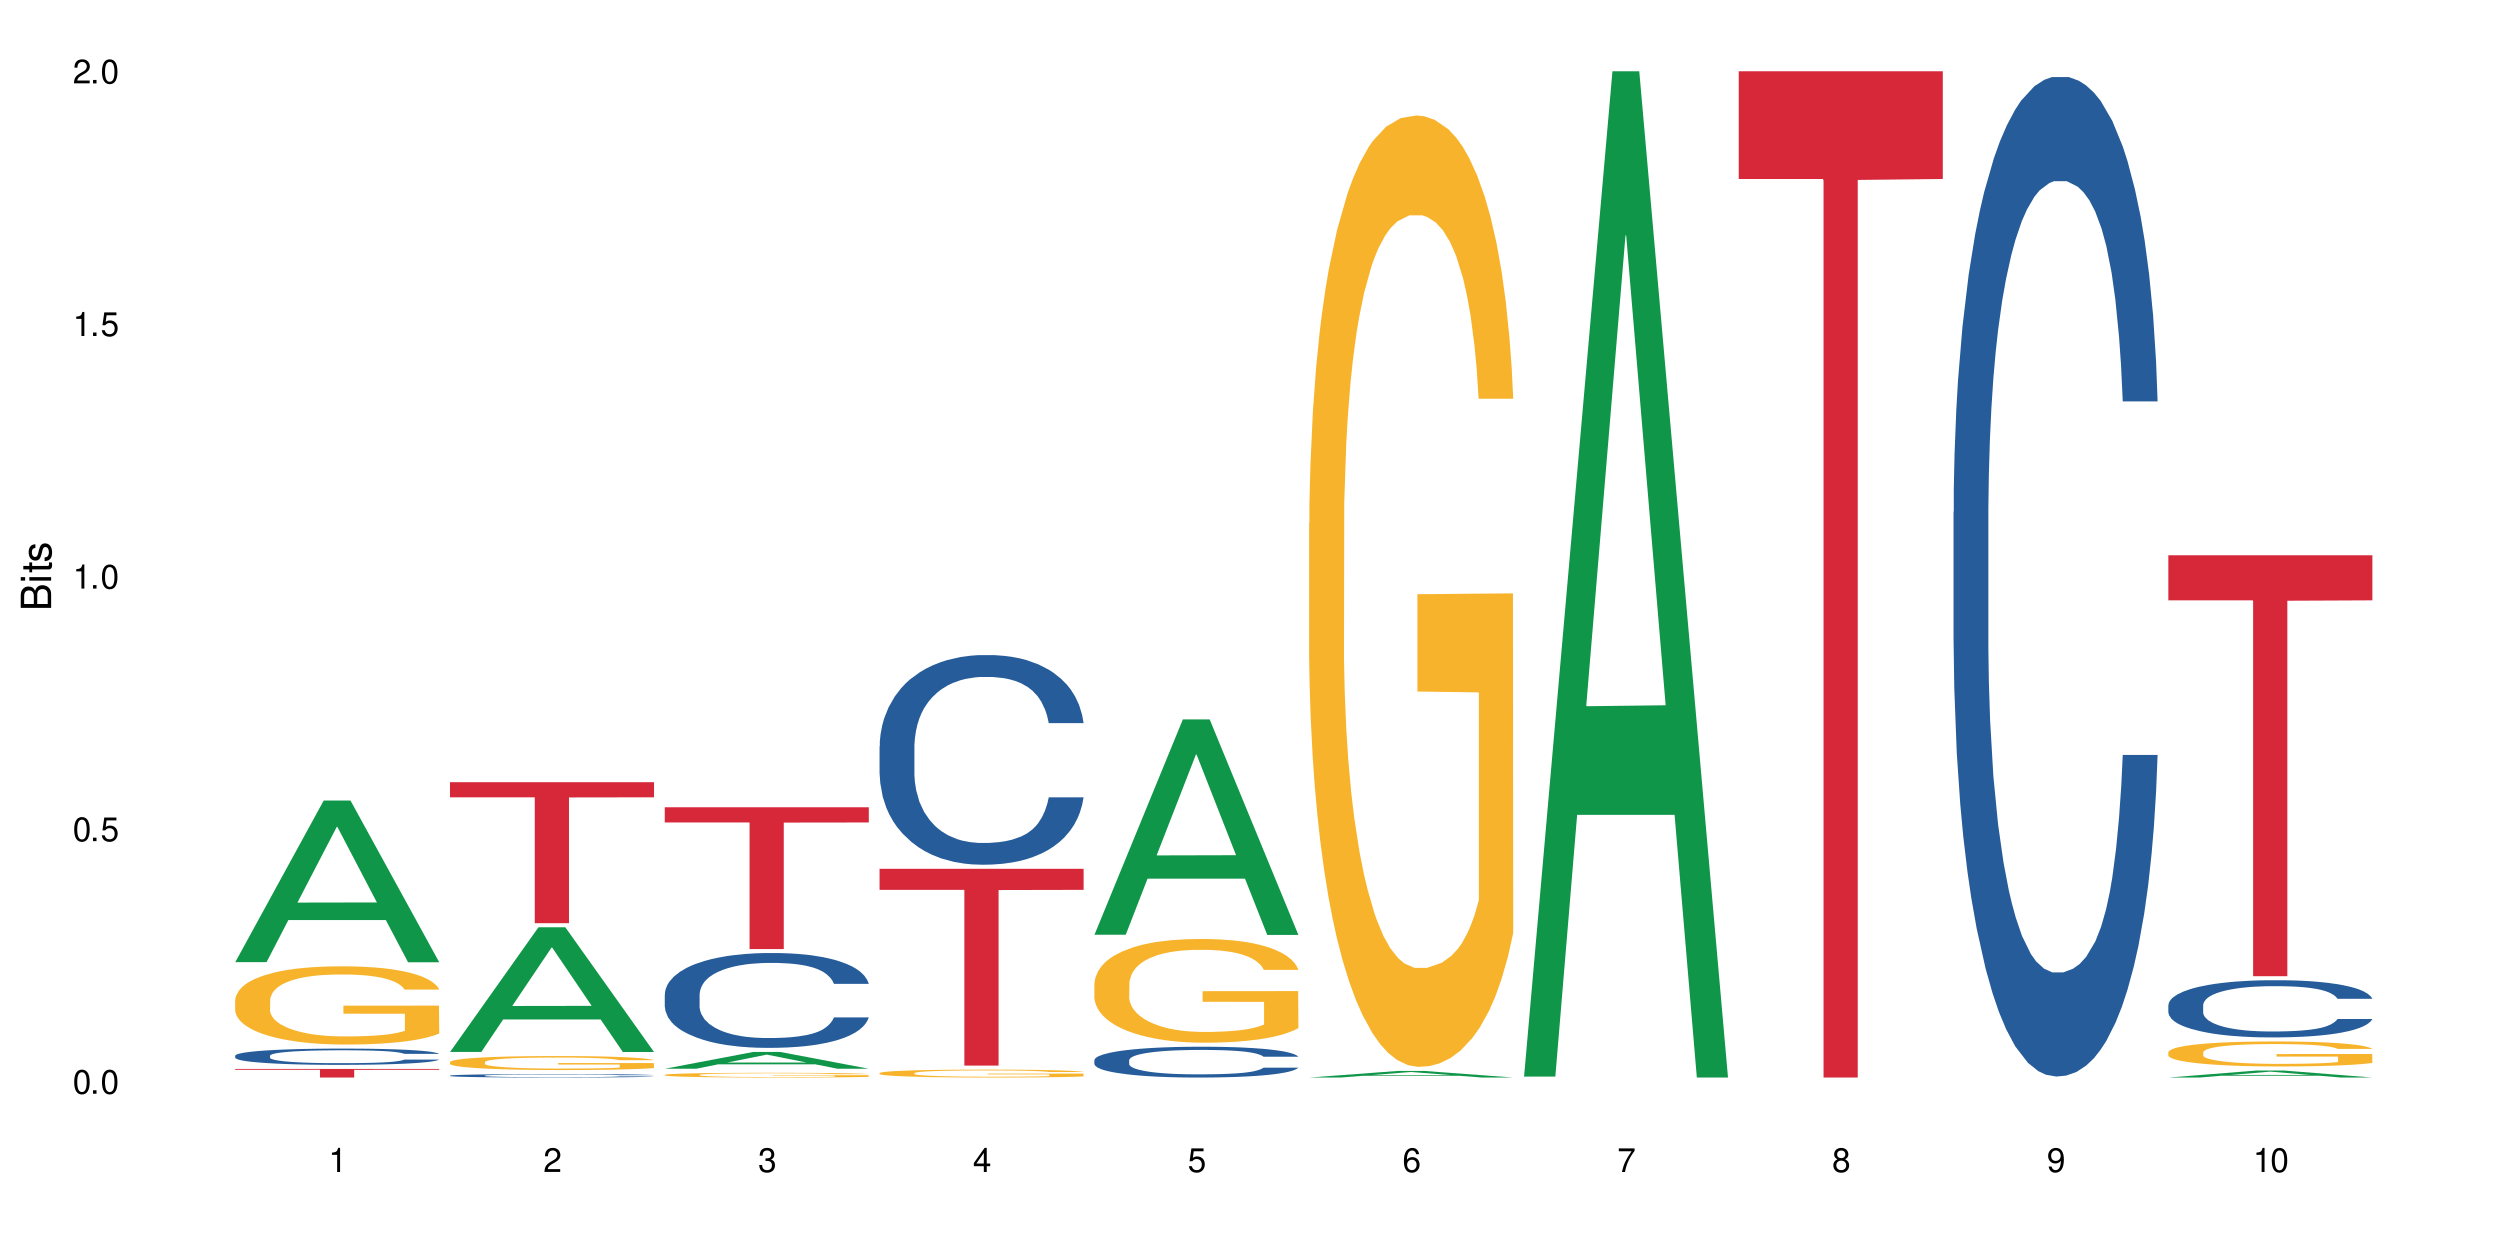 <?xml version="1.0" encoding="UTF-8"?>
<svg xmlns="http://www.w3.org/2000/svg" xmlns:xlink="http://www.w3.org/1999/xlink" width="720" height="360" viewBox="0 0 720 360">
<defs>
<g>
<g id="glyph-0-0">
</g>
<g id="glyph-0-1">
<path d="M 2.641 -6.938 C 2 -6.938 1.422 -6.656 1.078 -6.172 C 0.641 -5.562 0.406 -4.641 0.406 -3.359 C 0.406 -1.016 1.188 0.219 2.641 0.219 C 4.078 0.219 4.859 -1.016 4.859 -3.297 C 4.859 -4.641 4.656 -5.547 4.203 -6.172 C 3.844 -6.656 3.281 -6.938 2.641 -6.938 Z M 2.641 -6.188 C 3.547 -6.188 4 -5.25 4 -3.375 C 4 -1.406 3.562 -0.484 2.625 -0.484 C 1.734 -0.484 1.281 -1.438 1.281 -3.344 C 1.281 -5.25 1.734 -6.188 2.641 -6.188 Z M 2.641 -6.188 "/>
</g>
<g id="glyph-0-2">
<path d="M 1.828 -1 L 0.828 -1 L 0.828 0 L 1.828 0 Z M 1.828 -1 "/>
</g>
<g id="glyph-0-3">
<path d="M 4.562 -6.797 L 1.062 -6.797 L 0.547 -3.094 L 1.328 -3.094 C 1.719 -3.562 2.047 -3.734 2.578 -3.734 C 3.484 -3.734 4.062 -3.109 4.062 -2.094 C 4.062 -1.125 3.484 -0.531 2.578 -0.531 C 1.828 -0.531 1.375 -0.906 1.188 -1.672 L 0.328 -1.672 C 0.453 -1.109 0.547 -0.844 0.75 -0.594 C 1.125 -0.078 1.828 0.219 2.594 0.219 C 3.969 0.219 4.922 -0.781 4.922 -2.219 C 4.922 -3.562 4.031 -4.484 2.719 -4.484 C 2.25 -4.484 1.859 -4.359 1.469 -4.062 L 1.734 -5.969 L 4.562 -5.969 Z M 4.562 -6.797 "/>
</g>
<g id="glyph-0-4">
<path d="M 2.484 -4.938 L 2.484 0 L 3.328 0 L 3.328 -6.938 L 2.766 -6.938 C 2.469 -5.875 2.281 -5.734 0.984 -5.562 L 0.984 -4.938 Z M 2.484 -4.938 "/>
</g>
<g id="glyph-0-5">
<path d="M 4.859 -0.828 L 1.281 -0.828 C 1.359 -1.406 1.672 -1.781 2.5 -2.281 L 3.469 -2.828 C 4.406 -3.344 4.906 -4.062 4.906 -4.906 C 4.906 -5.484 4.672 -6.031 4.266 -6.406 C 3.859 -6.766 3.375 -6.938 2.719 -6.938 C 1.859 -6.938 1.219 -6.625 0.844 -6.031 C 0.609 -5.672 0.5 -5.234 0.484 -4.531 L 1.328 -4.531 C 1.359 -5.016 1.406 -5.281 1.531 -5.516 C 1.75 -5.938 2.188 -6.203 2.703 -6.203 C 3.469 -6.203 4.031 -5.641 4.031 -4.891 C 4.031 -4.344 3.719 -3.859 3.125 -3.516 L 2.234 -3 C 0.812 -2.172 0.406 -1.531 0.328 -0.016 L 4.859 -0.016 Z M 4.859 -0.828 "/>
</g>
<g id="glyph-0-6">
<path d="M 2.125 -3.188 L 2.578 -3.188 C 3.5 -3.188 3.984 -2.766 3.984 -1.922 C 3.984 -1.062 3.469 -0.531 2.594 -0.531 C 1.656 -0.531 1.203 -1 1.156 -2.016 L 0.312 -2.016 C 0.344 -1.453 0.438 -1.094 0.609 -0.781 C 0.953 -0.109 1.625 0.219 2.547 0.219 C 3.953 0.219 4.859 -0.625 4.859 -1.938 C 4.859 -2.828 4.516 -3.297 3.703 -3.594 C 4.344 -3.844 4.656 -4.328 4.656 -5.031 C 4.656 -6.219 3.875 -6.938 2.578 -6.938 C 1.203 -6.938 0.484 -6.172 0.453 -4.703 L 1.297 -4.703 C 1.312 -5.125 1.344 -5.359 1.453 -5.578 C 1.641 -5.969 2.062 -6.203 2.594 -6.203 C 3.344 -6.203 3.797 -5.75 3.797 -5 C 3.797 -4.516 3.609 -4.219 3.25 -4.047 C 3.016 -3.953 2.703 -3.922 2.125 -3.906 Z M 2.125 -3.188 "/>
</g>
<g id="glyph-0-7">
<path d="M 3.141 -1.672 L 3.141 0 L 3.984 0 L 3.984 -1.672 L 4.984 -1.672 L 4.984 -2.438 L 3.984 -2.438 L 3.984 -6.938 L 3.359 -6.938 L 0.266 -2.578 L 0.266 -1.672 Z M 3.141 -2.438 L 1 -2.438 L 3.141 -5.5 Z M 3.141 -2.438 "/>
</g>
<g id="glyph-0-8">
<path d="M 4.781 -5.125 C 4.609 -6.266 3.891 -6.938 2.844 -6.938 C 2.094 -6.938 1.422 -6.578 1.031 -5.953 C 0.594 -5.266 0.406 -4.422 0.406 -3.172 C 0.406 -2 0.578 -1.25 0.984 -0.641 C 1.359 -0.078 1.953 0.219 2.703 0.219 C 3.984 0.219 4.922 -0.75 4.922 -2.094 C 4.922 -3.375 4.062 -4.281 2.844 -4.281 C 2.172 -4.281 1.641 -4.031 1.281 -3.516 C 1.281 -5.234 1.828 -6.188 2.797 -6.188 C 3.391 -6.188 3.797 -5.797 3.938 -5.125 Z M 2.734 -3.531 C 3.547 -3.531 4.062 -2.953 4.062 -2.031 C 4.062 -1.156 3.484 -0.531 2.703 -0.531 C 1.922 -0.531 1.328 -1.188 1.328 -2.078 C 1.328 -2.938 1.906 -3.531 2.734 -3.531 Z M 2.734 -3.531 "/>
</g>
<g id="glyph-0-9">
<path d="M 4.984 -6.797 L 0.438 -6.797 L 0.438 -5.969 L 4.109 -5.969 C 2.5 -3.656 1.828 -2.234 1.328 0 L 2.219 0 C 2.594 -2.172 3.453 -4.047 4.984 -6.094 Z M 4.984 -6.797 "/>
</g>
<g id="glyph-0-10">
<path d="M 3.75 -3.656 C 4.469 -4.094 4.688 -4.438 4.688 -5.078 C 4.688 -6.172 3.844 -6.938 2.641 -6.938 C 1.438 -6.938 0.594 -6.172 0.594 -5.094 C 0.594 -4.438 0.812 -4.094 1.516 -3.656 C 0.734 -3.266 0.359 -2.703 0.359 -1.922 C 0.359 -0.656 1.281 0.219 2.641 0.219 C 3.984 0.219 4.922 -0.656 4.922 -1.922 C 4.922 -2.703 4.531 -3.266 3.75 -3.656 Z M 2.641 -6.188 C 3.359 -6.188 3.812 -5.75 3.812 -5.062 C 3.812 -4.406 3.344 -3.984 2.641 -3.984 C 1.922 -3.984 1.453 -4.406 1.453 -5.078 C 1.453 -5.75 1.922 -6.188 2.641 -6.188 Z M 2.641 -3.266 C 3.484 -3.266 4.062 -2.719 4.062 -1.906 C 4.062 -1.078 3.484 -0.531 2.625 -0.531 C 1.797 -0.531 1.219 -1.094 1.219 -1.906 C 1.219 -2.719 1.781 -3.266 2.641 -3.266 Z M 2.641 -3.266 "/>
</g>
<g id="glyph-0-11">
<path d="M 0.516 -1.578 C 0.672 -0.453 1.406 0.219 2.438 0.219 C 3.188 0.219 3.859 -0.141 4.266 -0.766 C 4.688 -1.453 4.891 -2.297 4.891 -3.547 C 4.891 -4.719 4.703 -5.453 4.312 -6.078 C 3.938 -6.641 3.344 -6.938 2.594 -6.938 C 1.297 -6.938 0.359 -5.969 0.359 -4.625 C 0.359 -3.344 1.234 -2.453 2.453 -2.453 C 3.094 -2.453 3.578 -2.672 4.016 -3.203 C 4 -1.484 3.469 -0.531 2.5 -0.531 C 1.906 -0.531 1.484 -0.906 1.359 -1.578 Z M 2.578 -6.203 C 3.375 -6.203 3.969 -5.531 3.969 -4.641 C 3.969 -3.797 3.391 -3.188 2.547 -3.188 C 1.734 -3.188 1.234 -3.766 1.234 -4.688 C 1.234 -5.562 1.797 -6.203 2.578 -6.203 Z M 2.578 -6.203 "/>
</g>
<g id="glyph-1-0">
</g>
<g id="glyph-1-1">
<path d="M 0 -0.953 L 0 -4.891 C 0 -5.719 -0.234 -6.344 -0.734 -6.797 C -1.188 -7.234 -1.812 -7.469 -2.5 -7.469 C -3.547 -7.469 -4.188 -7 -4.625 -5.875 C -4.984 -6.688 -5.625 -7.094 -6.531 -7.094 C -7.172 -7.094 -7.734 -6.859 -8.141 -6.391 C -8.562 -5.922 -8.75 -5.344 -8.75 -4.5 L -8.75 -0.953 Z M -4.984 -2.062 L -7.766 -2.062 L -7.766 -4.219 C -7.766 -4.844 -7.688 -5.203 -7.453 -5.5 C -7.219 -5.812 -6.859 -5.969 -6.375 -5.969 C -5.891 -5.969 -5.531 -5.812 -5.297 -5.5 C -5.062 -5.203 -4.984 -4.844 -4.984 -4.219 Z M -0.984 -2.062 L -4 -2.062 L -4 -4.781 C -4 -5.766 -3.438 -6.359 -2.484 -6.359 C -1.547 -6.359 -0.984 -5.766 -0.984 -4.781 Z M -0.984 -2.062 "/>
</g>
<g id="glyph-1-2">
<path d="M -6.281 -1.797 L -6.281 -0.797 L 0 -0.797 L 0 -1.797 Z M -8.75 -1.797 L -8.75 -0.797 L -7.484 -0.797 L -7.484 -1.797 Z M -8.75 -1.797 "/>
</g>
<g id="glyph-1-3">
<path d="M -6.281 -3.047 L -6.281 -2.016 L -8.016 -2.016 L -8.016 -1.016 L -6.281 -1.016 L -6.281 -0.172 L -5.469 -0.172 L -5.469 -1.016 L -0.719 -1.016 C -0.078 -1.016 0.281 -1.453 0.281 -2.234 C 0.281 -2.5 0.25 -2.719 0.188 -3.047 L -0.641 -3.047 C -0.609 -2.906 -0.594 -2.766 -0.594 -2.562 C -0.594 -2.141 -0.719 -2.016 -1.156 -2.016 L -5.469 -2.016 L -5.469 -3.047 Z M -6.281 -3.047 "/>
</g>
<g id="glyph-1-4">
<path d="M -4.531 -5.25 C -5.766 -5.25 -6.469 -4.422 -6.469 -2.969 C -6.469 -1.516 -5.719 -0.562 -4.547 -0.562 C -3.562 -0.562 -3.094 -1.062 -2.734 -2.562 L -2.516 -3.484 C -2.344 -4.188 -2.094 -4.469 -1.641 -4.469 C -1.047 -4.469 -0.641 -3.875 -0.641 -3 C -0.641 -2.453 -0.797 -2 -1.062 -1.75 C -1.25 -1.594 -1.422 -1.531 -1.875 -1.469 L -1.875 -0.406 C -0.422 -0.453 0.281 -1.266 0.281 -2.922 C 0.281 -4.5 -0.5 -5.516 -1.719 -5.516 C -2.656 -5.516 -3.172 -4.984 -3.469 -3.734 L -3.703 -2.766 C -3.891 -1.953 -4.156 -1.609 -4.594 -1.609 C -5.188 -1.609 -5.547 -2.125 -5.547 -2.938 C -5.547 -3.75 -5.203 -4.172 -4.531 -4.203 Z M -4.531 -5.25 "/>
</g>
</g>
</defs>
<rect x="-72" y="-36" width="864" height="432" fill="rgb(100%, 100%, 100%)" fill-opacity="1"/>
<path fill-rule="nonzero" fill="rgb(6.275%, 58.824%, 28.235%)" fill-opacity="1" d="M 67.73 277.086 L 67.793 277.043 L 93.223 230.562 L 100.945 230.562 L 126.5 277.129 L 117.52 277.129 L 111.117 264.977 L 83.051 264.977 L 76.773 277.086 L 67.73 277.086 L 85.75 259.945 L 108.543 259.902 L 97.176 238.172 L 97.051 238.125 L 96.926 238.258 L 85.688 259.902 L 85.75 259.945 Z M 67.73 277.086 "/>
<path fill-rule="nonzero" fill="rgb(14.51%, 36.078%, 60%)" fill-opacity="1" d="M 67.73 304.035 L 67.801 304.031 L 67.801 303.93 L 68.02 303.766 L 68.52 303.559 L 69.02 303.418 L 70.312 303.168 L 72.102 302.922 L 73.965 302.734 L 75.328 302.625 L 76.547 302.539 L 79.34 302.379 L 81.133 302.297 L 83.066 302.227 L 85.434 302.152 L 87.152 302.109 L 91.023 302.043 L 93.891 302.012 L 96.113 302 L 100.914 302 L 103.781 302.016 L 105.859 302.035 L 108.152 302.07 L 110.086 302.109 L 113.457 302.203 L 116.465 302.324 L 117.828 302.391 L 119.977 302.523 L 121.625 302.652 L 122.773 302.766 L 124.062 302.922 L 125.207 303.117 L 126.07 303.332 L 126.5 303.516 L 116.465 303.516 L 115.965 303.348 L 115.391 303.215 L 114.316 303.039 L 113.238 302.914 L 111.734 302.789 L 110.375 302.707 L 108.512 302.629 L 106.863 302.574 L 105.141 302.539 L 103.492 302.512 L 100.34 302.484 L 96.684 302.484 L 95.324 302.496 L 92.527 302.527 L 91.023 302.559 L 88.871 302.617 L 87.367 302.676 L 85.578 302.762 L 84.359 302.832 L 82.852 302.945 L 81.777 303.043 L 80.559 303.184 L 79.844 303.289 L 79.199 303.41 L 78.625 303.551 L 78.195 303.703 L 77.906 303.859 L 77.766 304.016 L 77.766 304.676 L 77.906 304.832 L 78.266 305.012 L 79.199 305.273 L 80.559 305.5 L 82.137 305.68 L 83.641 305.805 L 84.5 305.867 L 85.648 305.934 L 87.441 306.02 L 90.02 306.105 L 91.523 306.141 L 93.816 306.176 L 96.184 306.191 L 99.336 306.191 L 102.133 306.176 L 103.996 306.152 L 105.93 306.117 L 108.582 306.047 L 110.23 305.977 L 111.664 305.895 L 112.738 305.816 L 113.457 305.746 L 114.531 305.613 L 115.391 305.469 L 116.035 305.32 L 116.465 305.172 L 126.5 305.172 L 126.07 305.344 L 125.422 305.512 L 124.777 305.637 L 123.777 305.785 L 122.629 305.918 L 120.98 306.066 L 119.617 306.164 L 117.828 306.273 L 116.18 306.355 L 114.387 306.426 L 111.734 306.512 L 110.016 306.555 L 108.152 306.594 L 105.93 306.629 L 103.137 306.656 L 100.125 306.676 L 97.328 306.68 L 94.32 306.672 L 92.098 306.652 L 89.16 306.617 L 85.504 306.539 L 82.852 306.457 L 80.773 306.375 L 78.984 306.289 L 76.977 306.176 L 74.395 305.984 L 72.82 305.84 L 71.746 305.723 L 70.527 305.555 L 69.664 305.406 L 68.664 305.164 L 67.945 304.859 L 67.73 304.625 Z M 67.73 304.035 "/>
<path fill-rule="nonzero" fill="rgb(96.863%, 70.196%, 16.863%)" fill-opacity="1" d="M 67.73 287.949 L 67.801 287.93 L 67.801 287.516 L 68.09 286.59 L 68.805 285.312 L 69.738 284.266 L 70.742 283.441 L 71.387 283.008 L 72.461 282.391 L 73.395 281.938 L 75.758 281.012 L 78.77 280.148 L 80.418 279.777 L 82.281 279.426 L 84.93 279.035 L 86.148 278.891 L 89.875 278.562 L 94.105 278.355 L 98.762 278.293 L 100.914 278.316 L 103.852 278.398 L 107.863 278.625 L 110.16 278.828 L 111.949 279.035 L 113.812 279.305 L 116.105 279.715 L 118.258 280.207 L 119.977 280.703 L 121.695 281.32 L 123.129 281.98 L 124.348 282.699 L 125.422 283.562 L 126.07 284.285 L 126.5 285.004 L 116.535 285.004 L 115.965 284.285 L 115.32 283.73 L 114.242 283.051 L 113.168 282.555 L 112.094 282.164 L 110.086 281.629 L 108.367 281.301 L 106.215 281.012 L 104.137 280.828 L 101.773 280.703 L 100.34 280.66 L 96.543 280.66 L 93.102 280.805 L 91.094 280.969 L 89.66 281.137 L 87.656 281.445 L 86.438 281.691 L 85.719 281.855 L 83.57 282.492 L 82.137 283.07 L 81.348 283.461 L 80.344 284.078 L 79.629 284.633 L 78.84 285.457 L 78.41 286.074 L 77.836 287.477 L 77.766 291.18 L 77.98 291.961 L 78.41 292.805 L 78.984 293.547 L 79.844 294.328 L 80.703 294.926 L 82.207 295.73 L 83.496 296.266 L 84.5 296.613 L 86.438 297.172 L 87.227 297.355 L 89.09 297.727 L 91.023 298.016 L 93.387 298.262 L 95.18 298.387 L 98.047 298.488 L 101.703 298.488 L 106 298.363 L 108.727 298.199 L 110.59 298.035 L 111.809 297.891 L 113.312 297.664 L 114.387 297.457 L 115.391 297.23 L 116.609 296.883 L 116.609 291.961 L 98.906 291.941 L 98.906 289.637 L 126.426 289.617 L 126.5 297.664 L 124.992 298.219 L 123.129 298.754 L 121.34 299.168 L 119.477 299.516 L 116.824 299.91 L 114.672 300.156 L 111.375 300.445 L 108.367 300.629 L 105.215 300.754 L 102.418 300.812 L 99.121 300.836 L 96.184 300.793 L 93.031 300.672 L 90.52 300.504 L 88.227 300.301 L 85.934 300.031 L 83.066 299.598 L 81.203 299.25 L 79.27 298.816 L 77.336 298.301 L 75.613 297.746 L 74.469 297.316 L 73.32 296.82 L 72.102 296.203 L 70.957 295.504 L 70.098 294.863 L 69.309 294.145 L 68.734 293.465 L 68.16 292.539 L 67.875 291.797 L 67.73 291.16 Z M 67.73 287.949 "/>
<path fill-rule="nonzero" fill="rgb(83.922%, 15.686%, 22.353%)" fill-opacity="1" d="M 67.73 307.844 L 126.5 307.844 L 126.5 308.109 L 102.008 308.113 L 102.008 310.332 L 92.152 310.332 L 92.152 308.113 L 92.008 308.109 L 67.73 308.109 Z M 67.73 307.844 "/>
<path fill-rule="nonzero" fill="rgb(6.275%, 58.824%, 28.235%)" fill-opacity="1" d="M 129.594 302.949 L 129.656 302.914 L 155.082 267.047 L 162.805 267.047 L 188.359 302.98 L 179.383 302.98 L 172.977 293.602 L 144.91 293.602 L 138.633 302.949 L 129.594 302.949 L 147.613 289.723 L 170.402 289.688 L 159.039 272.918 L 158.914 272.883 L 158.789 272.984 L 147.547 289.688 L 147.613 289.723 Z M 129.594 302.949 "/>
<path fill-rule="nonzero" fill="rgb(14.51%, 36.078%, 60%)" fill-opacity="1" d="M 129.594 309.77 L 129.664 309.77 L 129.664 309.746 L 129.879 309.711 L 130.379 309.668 L 130.883 309.637 L 132.172 309.582 L 133.965 309.531 L 135.828 309.492 L 137.188 309.469 L 138.406 309.449 L 141.203 309.414 L 142.992 309.398 L 144.93 309.383 L 147.293 309.367 L 149.016 309.359 L 152.883 309.344 L 155.75 309.336 L 162.773 309.336 L 165.641 309.34 L 167.719 309.344 L 170.012 309.352 L 171.949 309.359 L 175.316 309.379 L 178.324 309.402 L 179.688 309.418 L 181.836 309.445 L 183.484 309.473 L 184.633 309.496 L 185.922 309.531 L 187.07 309.574 L 187.93 309.617 L 188.359 309.66 L 178.324 309.66 L 177.824 309.621 L 177.25 309.594 L 176.176 309.555 L 175.102 309.531 L 173.598 309.504 L 172.234 309.484 L 170.371 309.469 L 168.723 309.457 L 167.004 309.449 L 165.355 309.445 L 162.199 309.438 L 158.547 309.438 L 157.184 309.441 L 154.391 309.449 L 152.883 309.453 L 150.734 309.465 L 149.23 309.48 L 147.438 309.496 L 146.219 309.512 L 144.715 309.535 L 143.641 309.559 L 142.422 309.586 L 141.703 309.609 L 141.059 309.637 L 140.484 309.664 L 140.055 309.699 L 139.77 309.73 L 139.625 309.766 L 139.625 309.906 L 139.77 309.938 L 140.129 309.977 L 141.059 310.031 L 142.422 310.082 L 143.996 310.117 L 145.504 310.145 L 146.363 310.16 L 147.508 310.172 L 149.301 310.191 L 151.879 310.211 L 153.387 310.219 L 155.68 310.227 L 163.992 310.227 L 165.855 310.219 L 167.789 310.215 L 170.441 310.199 L 172.09 310.184 L 173.523 310.164 L 174.598 310.148 L 175.316 310.133 L 176.391 310.105 L 177.25 310.074 L 177.895 310.043 L 178.324 310.012 L 188.359 310.012 L 187.93 310.047 L 187.285 310.082 L 186.641 310.109 L 185.637 310.141 L 184.488 310.172 L 182.84 310.203 L 181.48 310.223 L 179.688 310.246 L 178.039 310.262 L 176.246 310.277 L 173.598 310.297 L 171.875 310.305 L 170.012 310.312 L 167.789 310.32 L 164.996 310.328 L 161.984 310.332 L 156.18 310.332 L 153.957 310.328 L 151.02 310.32 L 147.367 310.301 L 144.715 310.285 L 142.637 310.27 L 140.844 310.25 L 138.836 310.227 L 136.258 310.184 L 134.68 310.152 L 133.605 310.129 L 132.387 310.094 L 131.527 310.062 L 130.523 310.008 L 129.809 309.945 L 129.594 309.895 Z M 129.594 309.77 "/>
<path fill-rule="nonzero" fill="rgb(96.863%, 70.196%, 16.863%)" fill-opacity="1" d="M 129.594 305.871 L 129.664 305.867 L 129.664 305.793 L 129.949 305.629 L 130.668 305.398 L 131.598 305.211 L 132.602 305.066 L 133.246 304.988 L 134.32 304.879 L 135.254 304.797 L 137.617 304.633 L 140.629 304.477 L 142.277 304.41 L 144.141 304.348 L 146.793 304.277 L 148.012 304.254 L 151.738 304.195 L 155.965 304.156 L 160.625 304.145 L 162.773 304.148 L 165.711 304.164 L 169.727 304.203 L 172.02 304.242 L 173.812 304.277 L 175.676 304.324 L 177.969 304.398 L 180.117 304.488 L 181.836 304.574 L 183.559 304.688 L 184.992 304.805 L 186.211 304.934 L 187.285 305.086 L 187.93 305.215 L 188.359 305.344 L 178.398 305.344 L 177.824 305.215 L 177.18 305.117 L 176.105 304.996 L 175.031 304.906 L 173.953 304.836 L 171.949 304.742 L 170.227 304.684 L 168.078 304.633 L 166 304.598 L 163.633 304.574 L 162.199 304.57 L 158.402 304.57 L 154.961 304.594 L 152.957 304.625 L 151.523 304.652 L 149.516 304.707 L 148.297 304.754 L 147.582 304.781 L 145.43 304.895 L 143.996 305 L 143.207 305.066 L 142.207 305.18 L 141.488 305.277 L 140.699 305.426 L 140.27 305.535 L 139.695 305.785 L 139.625 306.445 L 139.84 306.586 L 140.27 306.738 L 140.844 306.871 L 141.703 307.008 L 142.562 307.117 L 144.07 307.258 L 145.359 307.355 L 146.363 307.418 L 148.297 307.516 L 149.086 307.551 L 150.949 307.617 L 152.883 307.668 L 155.25 307.711 L 157.039 307.734 L 159.906 307.75 L 163.562 307.75 L 167.863 307.73 L 170.586 307.699 L 172.449 307.672 L 173.668 307.645 L 175.172 307.605 L 176.246 307.566 L 177.25 307.527 L 178.469 307.465 L 178.469 306.586 L 160.766 306.582 L 160.766 306.172 L 188.289 306.168 L 188.359 307.605 L 186.855 307.703 L 184.992 307.801 L 183.199 307.871 L 181.336 307.934 L 178.684 308.004 L 176.535 308.051 L 173.238 308.102 L 170.227 308.133 L 167.074 308.156 L 164.277 308.168 L 160.984 308.172 L 158.043 308.164 L 154.891 308.141 L 152.383 308.113 L 150.09 308.074 L 147.797 308.027 L 144.93 307.949 L 143.066 307.887 L 141.129 307.809 L 139.195 307.719 L 137.477 307.621 L 136.328 307.543 L 135.184 307.453 L 133.965 307.344 L 132.816 307.219 L 131.957 307.105 L 131.168 306.977 L 130.594 306.855 L 130.023 306.688 L 129.734 306.559 L 129.594 306.441 Z M 129.594 305.871 "/>
<path fill-rule="nonzero" fill="rgb(83.922%, 15.686%, 22.353%)" fill-opacity="1" d="M 129.594 225.277 L 188.359 225.277 L 188.359 229.625 L 163.867 229.664 L 163.867 265.883 L 154.012 265.883 L 154.012 229.699 L 153.871 229.625 L 129.594 229.625 Z M 129.594 225.277 "/>
<path fill-rule="nonzero" fill="rgb(6.275%, 58.824%, 28.235%)" fill-opacity="1" d="M 191.453 307.797 L 191.516 307.793 L 216.945 302.957 L 224.668 302.957 L 250.219 307.801 L 241.242 307.801 L 234.84 306.535 L 206.773 306.535 L 200.492 307.797 L 191.453 307.797 L 209.473 306.016 L 232.266 306.008 L 220.898 303.746 L 220.773 303.742 L 220.648 303.758 L 209.41 306.008 L 209.473 306.016 Z M 191.453 307.797 "/>
<path fill-rule="nonzero" fill="rgb(14.51%, 36.078%, 60%)" fill-opacity="1" d="M 191.453 286.367 L 191.523 286.344 L 191.523 285.746 L 191.738 284.797 L 192.242 283.598 L 192.742 282.773 L 194.031 281.301 L 195.824 279.879 L 197.688 278.781 L 199.051 278.133 L 200.27 277.633 L 203.062 276.711 L 204.855 276.234 L 206.789 275.812 L 209.156 275.387 L 210.875 275.137 L 214.746 274.738 L 217.613 274.562 L 219.832 274.488 L 224.637 274.488 L 227.5 274.59 L 229.582 274.715 L 231.875 274.914 L 233.809 275.137 L 237.176 275.688 L 240.188 276.387 L 241.547 276.785 L 243.699 277.559 L 245.348 278.309 L 246.492 278.957 L 247.785 279.879 L 248.93 281.004 L 249.789 282.277 L 250.219 283.348 L 240.188 283.348 L 239.684 282.352 L 239.113 281.578 L 238.035 280.555 L 236.961 279.828 L 235.457 279.105 L 234.094 278.633 L 232.23 278.156 L 230.582 277.859 L 228.863 277.633 L 227.215 277.484 L 224.062 277.332 L 220.406 277.332 L 219.043 277.383 L 216.25 277.582 L 214.746 277.758 L 212.594 278.109 L 211.09 278.434 L 209.297 278.93 L 208.078 279.355 L 206.574 280.004 L 205.5 280.578 L 204.281 281.402 L 203.566 282.027 L 202.918 282.727 L 202.348 283.547 L 201.918 284.422 L 201.629 285.344 L 201.484 286.242 L 201.484 290.113 L 201.629 291.012 L 201.988 292.059 L 202.918 293.582 L 204.281 294.902 L 205.859 295.953 L 207.363 296.699 L 208.223 297.051 L 209.371 297.449 L 211.16 297.949 L 213.742 298.449 L 215.246 298.648 L 217.539 298.848 L 219.906 298.945 L 223.059 298.945 L 225.852 298.848 L 227.715 298.723 L 229.652 298.523 L 232.305 298.098 L 233.953 297.699 L 235.387 297.227 L 236.461 296.75 L 237.176 296.352 L 238.254 295.578 L 239.113 294.73 L 239.758 293.855 L 240.188 293.008 L 250.219 293.008 L 249.789 294.004 L 249.145 294.98 L 248.5 295.703 L 247.496 296.574 L 246.352 297.352 L 244.703 298.223 L 243.34 298.797 L 241.547 299.422 L 239.898 299.895 L 238.109 300.32 L 235.457 300.82 L 233.738 301.07 L 231.875 301.293 L 229.652 301.492 L 226.855 301.668 L 223.848 301.766 L 221.051 301.793 L 218.043 301.742 L 215.82 301.641 L 212.883 301.418 L 209.227 300.969 L 206.574 300.496 L 204.496 300.02 L 202.703 299.52 L 200.699 298.848 L 198.117 297.75 L 196.543 296.902 L 195.465 296.203 L 194.246 295.227 L 193.387 294.355 L 192.383 292.957 L 191.668 291.184 L 191.453 289.812 Z M 191.453 286.367 "/>
<path fill-rule="nonzero" fill="rgb(96.863%, 70.196%, 16.863%)" fill-opacity="1" d="M 191.453 309.551 L 191.523 309.551 L 191.523 309.523 L 191.812 309.469 L 192.527 309.391 L 193.461 309.328 L 194.461 309.277 L 195.109 309.25 L 196.184 309.215 L 197.113 309.188 L 199.48 309.129 L 202.488 309.078 L 204.137 309.055 L 206 309.035 L 208.652 309.012 L 209.871 309.004 L 213.598 308.98 L 217.828 308.969 L 222.484 308.965 L 224.637 308.969 L 227.574 308.973 L 231.586 308.984 L 233.879 309 L 235.672 309.012 L 237.535 309.027 L 239.828 309.051 L 241.98 309.082 L 243.699 309.113 L 245.418 309.148 L 246.852 309.188 L 248.07 309.234 L 249.145 309.285 L 249.789 309.328 L 250.219 309.371 L 240.258 309.371 L 239.684 309.328 L 239.039 309.297 L 237.965 309.254 L 236.891 309.223 L 235.816 309.199 L 233.809 309.168 L 232.09 309.148 L 229.938 309.129 L 227.859 309.121 L 225.496 309.113 L 224.062 309.109 L 220.262 309.109 L 216.824 309.117 L 214.816 309.129 L 213.383 309.137 L 211.375 309.156 L 210.156 309.172 L 209.441 309.184 L 207.293 309.219 L 205.859 309.254 L 205.07 309.277 L 204.066 309.316 L 203.348 309.352 L 202.562 309.398 L 202.133 309.438 L 201.559 309.523 L 201.484 309.746 L 201.703 309.793 L 202.133 309.848 L 202.703 309.891 L 203.566 309.938 L 204.426 309.973 L 205.93 310.023 L 207.219 310.055 L 208.223 310.078 L 210.156 310.109 L 210.945 310.121 L 212.809 310.145 L 214.746 310.16 L 217.109 310.176 L 218.902 310.184 L 221.77 310.191 L 225.422 310.191 L 229.723 310.184 L 232.445 310.172 L 234.309 310.164 L 235.527 310.152 L 237.035 310.141 L 238.109 310.129 L 239.113 310.113 L 240.332 310.094 L 240.332 309.793 L 222.629 309.793 L 222.629 309.652 L 250.148 309.652 L 250.219 310.141 L 248.715 310.176 L 246.852 310.207 L 245.059 310.23 L 243.195 310.254 L 240.547 310.277 L 238.395 310.293 L 235.098 310.309 L 232.09 310.32 L 228.934 310.328 L 226.141 310.332 L 222.844 310.332 L 219.906 310.328 L 216.75 310.324 L 214.242 310.312 L 211.949 310.301 L 209.656 310.285 L 206.789 310.258 L 204.926 310.238 L 202.992 310.211 L 201.055 310.18 L 199.336 310.145 L 198.191 310.117 L 197.043 310.09 L 195.824 310.051 L 194.68 310.008 L 193.816 309.969 L 193.031 309.926 L 192.457 309.887 L 191.883 309.828 L 191.598 309.785 L 191.453 309.746 Z M 191.453 309.551 "/>
<path fill-rule="nonzero" fill="rgb(83.922%, 15.686%, 22.353%)" fill-opacity="1" d="M 191.453 232.5 L 250.219 232.5 L 250.219 236.871 L 225.727 236.906 L 225.727 273.324 L 215.875 273.324 L 215.875 236.945 L 215.73 236.871 L 191.453 236.871 Z M 191.453 232.5 "/>
<path fill-rule="nonzero" fill="rgb(14.51%, 36.078%, 60%)" fill-opacity="1" d="M 253.312 214.945 L 253.387 214.891 L 253.387 213.566 L 253.602 211.469 L 254.102 208.82 L 254.605 207 L 255.895 203.746 L 257.684 200.602 L 259.547 198.172 L 260.91 196.738 L 262.129 195.633 L 264.922 193.594 L 266.715 192.543 L 268.652 191.605 L 271.016 190.668 L 272.734 190.117 L 276.605 189.234 L 279.473 188.848 L 281.695 188.68 L 286.496 188.68 L 289.363 188.902 L 291.441 189.176 L 293.734 189.617 L 295.668 190.117 L 299.039 191.328 L 302.047 192.875 L 303.41 193.758 L 305.559 195.469 L 307.207 197.125 L 308.355 198.559 L 309.645 200.602 L 310.793 203.082 L 311.652 205.898 L 312.082 208.27 L 302.047 208.27 L 301.547 206.062 L 300.973 204.352 L 299.898 202.09 L 298.824 200.488 L 297.316 198.891 L 295.957 197.84 L 294.094 196.793 L 292.445 196.129 L 290.723 195.633 L 289.074 195.301 L 285.922 194.973 L 282.266 194.973 L 280.906 195.082 L 278.109 195.523 L 276.605 195.91 L 274.457 196.684 L 272.949 197.398 L 271.16 198.504 L 269.941 199.441 L 268.434 200.875 L 267.359 202.145 L 266.141 203.965 L 265.426 205.344 L 264.781 206.891 L 264.207 208.711 L 263.777 210.641 L 263.492 212.684 L 263.348 214.672 L 263.348 223.223 L 263.492 225.211 L 263.848 227.527 L 264.781 230.895 L 266.141 233.816 L 267.719 236.137 L 269.223 237.793 L 270.082 238.562 L 271.23 239.445 L 273.023 240.551 L 275.602 241.652 L 277.105 242.094 L 279.402 242.535 L 281.766 242.758 L 284.918 242.758 L 287.715 242.535 L 289.578 242.262 L 291.512 241.82 L 294.164 240.883 L 295.812 240 L 297.246 238.949 L 298.32 237.902 L 299.039 237.02 L 300.113 235.309 L 300.973 233.434 L 301.617 231.5 L 302.047 229.625 L 312.082 229.625 L 311.652 231.832 L 311.008 233.984 L 310.363 235.582 L 309.359 237.516 L 308.211 239.227 L 306.562 241.156 L 305.203 242.426 L 303.41 243.805 L 301.762 244.855 L 299.969 245.793 L 297.316 246.895 L 295.598 247.449 L 293.734 247.945 L 291.512 248.387 L 288.719 248.773 L 285.707 248.992 L 282.914 249.047 L 279.902 248.938 L 277.68 248.715 L 274.742 248.219 L 271.086 247.227 L 268.434 246.18 L 266.355 245.129 L 264.566 244.027 L 262.559 242.535 L 259.98 240.109 L 258.402 238.234 L 257.328 236.688 L 256.109 234.535 L 255.25 232.605 L 254.246 229.516 L 253.527 225.598 L 253.312 222.562 Z M 253.312 214.945 "/>
<path fill-rule="nonzero" fill="rgb(96.863%, 70.196%, 16.863%)" fill-opacity="1" d="M 253.312 309.027 L 253.387 309.027 L 253.387 308.984 L 253.672 308.891 L 254.387 308.762 L 255.32 308.656 L 256.324 308.57 L 256.969 308.527 L 258.043 308.465 L 258.977 308.418 L 261.34 308.324 L 264.352 308.238 L 266 308.199 L 267.863 308.164 L 270.516 308.125 L 271.73 308.109 L 275.461 308.078 L 279.688 308.059 L 284.348 308.051 L 286.496 308.051 L 289.434 308.062 L 293.449 308.082 L 295.742 308.105 L 297.531 308.125 L 299.395 308.152 L 301.691 308.195 L 303.84 308.246 L 305.559 308.293 L 307.281 308.355 L 308.715 308.422 L 309.93 308.496 L 311.008 308.586 L 311.652 308.656 L 312.082 308.73 L 302.121 308.73 L 301.547 308.656 L 300.902 308.602 L 299.824 308.531 L 298.75 308.48 L 297.676 308.441 L 295.668 308.387 L 293.949 308.355 L 291.801 308.324 L 289.723 308.309 L 287.355 308.293 L 285.922 308.289 L 282.125 308.289 L 278.684 308.305 L 276.676 308.32 L 275.242 308.34 L 273.238 308.371 L 272.02 308.395 L 271.301 308.41 L 269.152 308.477 L 267.719 308.535 L 266.93 308.574 L 265.926 308.637 L 265.211 308.691 L 264.422 308.777 L 263.992 308.84 L 263.418 308.98 L 263.348 309.355 L 263.562 309.434 L 263.992 309.52 L 264.566 309.594 L 265.426 309.676 L 266.285 309.734 L 267.789 309.816 L 269.082 309.871 L 270.082 309.906 L 272.02 309.961 L 272.809 309.98 L 274.672 310.02 L 276.605 310.047 L 278.973 310.07 L 280.762 310.086 L 283.629 310.094 L 287.285 310.094 L 291.586 310.082 L 294.309 310.066 L 296.172 310.051 L 297.391 310.035 L 298.895 310.012 L 299.969 309.992 L 300.973 309.969 L 302.191 309.934 L 302.191 309.434 L 284.488 309.434 L 284.488 309.199 L 312.008 309.195 L 312.082 310.012 L 310.578 310.066 L 308.715 310.121 L 306.922 310.164 L 305.059 310.199 L 302.406 310.238 L 300.258 310.262 L 296.961 310.293 L 293.949 310.312 L 290.797 310.324 L 288 310.332 L 284.703 310.332 L 281.766 310.328 L 278.613 310.316 L 276.105 310.301 L 273.812 310.277 L 271.516 310.25 L 268.652 310.207 L 266.789 310.172 L 264.852 310.129 L 262.918 310.074 L 261.195 310.02 L 260.051 309.977 L 258.902 309.926 L 257.684 309.863 L 256.539 309.793 L 255.68 309.727 L 254.891 309.656 L 254.316 309.586 L 253.742 309.492 L 253.457 309.418 L 253.312 309.352 Z M 253.312 309.027 "/>
<path fill-rule="nonzero" fill="rgb(83.922%, 15.686%, 22.353%)" fill-opacity="1" d="M 253.312 250.211 L 312.082 250.211 L 312.082 256.277 L 287.59 256.332 L 287.59 306.887 L 277.734 306.887 L 277.734 256.383 L 277.594 256.277 L 253.312 256.277 Z M 253.312 250.211 "/>
<path fill-rule="nonzero" fill="rgb(6.275%, 58.824%, 28.235%)" fill-opacity="1" d="M 315.176 269.199 L 315.238 269.141 L 340.664 207.191 L 348.387 207.191 L 373.941 269.258 L 364.965 269.258 L 358.559 253.055 L 330.496 253.055 L 324.215 269.199 L 315.176 269.199 L 333.195 246.355 L 355.984 246.297 L 344.621 217.332 L 344.496 217.273 L 344.371 217.449 L 333.133 246.297 L 333.195 246.355 Z M 315.176 269.199 "/>
<path fill-rule="nonzero" fill="rgb(14.51%, 36.078%, 60%)" fill-opacity="1" d="M 315.176 305.32 L 315.246 305.312 L 315.246 305.121 L 315.461 304.812 L 315.961 304.422 L 316.465 304.156 L 317.754 303.676 L 319.547 303.215 L 321.41 302.855 L 322.77 302.648 L 323.988 302.484 L 326.785 302.184 L 328.578 302.031 L 330.512 301.895 L 332.875 301.754 L 334.598 301.672 L 338.465 301.543 L 341.332 301.488 L 343.555 301.465 L 348.355 301.465 L 351.223 301.496 L 353.301 301.535 L 355.594 301.602 L 357.531 301.672 L 360.898 301.852 L 363.91 302.078 L 365.27 302.207 L 367.422 302.461 L 369.07 302.703 L 370.215 302.914 L 371.504 303.215 L 372.652 303.578 L 373.512 303.992 L 373.941 304.34 L 363.91 304.34 L 363.406 304.016 L 362.832 303.766 L 361.758 303.434 L 360.684 303.199 L 359.18 302.961 L 357.816 302.809 L 355.953 302.656 L 354.305 302.559 L 352.586 302.484 L 350.938 302.438 L 347.785 302.387 L 344.129 302.387 L 342.766 302.402 L 339.973 302.469 L 338.465 302.523 L 336.316 302.637 L 334.812 302.742 L 333.02 302.906 L 331.801 303.043 L 330.297 303.254 L 329.223 303.441 L 328.004 303.707 L 327.285 303.91 L 326.641 304.137 L 326.066 304.406 L 325.637 304.691 L 325.352 304.988 L 325.207 305.281 L 325.207 306.539 L 325.352 306.828 L 325.711 307.172 L 326.641 307.664 L 328.004 308.094 L 329.578 308.434 L 331.086 308.68 L 331.945 308.793 L 333.09 308.922 L 334.883 309.082 L 337.465 309.246 L 338.969 309.312 L 341.262 309.375 L 343.625 309.406 L 346.781 309.406 L 349.574 309.375 L 351.438 309.336 L 353.375 309.27 L 356.023 309.133 L 357.672 309.004 L 359.105 308.848 L 360.184 308.695 L 360.898 308.566 L 361.973 308.312 L 362.832 308.039 L 363.48 307.754 L 363.91 307.48 L 373.941 307.48 L 373.512 307.805 L 372.867 308.117 L 372.223 308.355 L 371.219 308.637 L 370.07 308.891 L 368.422 309.172 L 367.062 309.359 L 365.27 309.562 L 363.621 309.715 L 361.832 309.855 L 359.18 310.016 L 357.457 310.098 L 355.594 310.172 L 353.375 310.234 L 350.578 310.293 L 347.57 310.324 L 344.773 310.332 L 341.762 310.316 L 339.543 310.285 L 336.602 310.211 L 332.949 310.066 L 330.297 309.91 L 328.219 309.758 L 326.426 309.594 L 324.418 309.375 L 321.84 309.02 L 320.262 308.742 L 319.188 308.516 L 317.969 308.199 L 317.109 307.918 L 316.105 307.461 L 315.391 306.887 L 315.176 306.441 Z M 315.176 305.32 "/>
<path fill-rule="nonzero" fill="rgb(96.863%, 70.196%, 16.863%)" fill-opacity="1" d="M 315.176 283.219 L 315.246 283.191 L 315.246 282.645 L 315.531 281.418 L 316.25 279.727 L 317.18 278.336 L 318.184 277.242 L 318.828 276.672 L 319.906 275.852 L 320.836 275.25 L 323.203 274.023 L 326.211 272.879 L 327.859 272.387 L 329.723 271.922 L 332.375 271.402 L 333.594 271.215 L 337.32 270.777 L 341.547 270.504 L 346.207 270.422 L 348.355 270.449 L 351.297 270.559 L 355.309 270.859 L 357.602 271.133 L 359.395 271.402 L 361.258 271.758 L 363.551 272.305 L 365.699 272.961 L 367.422 273.613 L 369.141 274.434 L 370.574 275.305 L 371.793 276.262 L 372.867 277.406 L 373.512 278.363 L 373.941 279.316 L 363.98 279.316 L 363.406 278.363 L 362.762 277.625 L 361.688 276.727 L 360.613 276.07 L 359.535 275.551 L 357.531 274.844 L 355.809 274.406 L 353.66 274.023 L 351.582 273.777 L 349.215 273.613 L 347.785 273.559 L 343.984 273.559 L 340.547 273.75 L 338.539 273.969 L 337.105 274.188 L 335.098 274.598 L 333.879 274.926 L 333.164 275.141 L 331.012 275.988 L 329.578 276.754 L 328.793 277.27 L 327.789 278.09 L 327.07 278.824 L 326.281 279.918 L 325.852 280.734 L 325.281 282.59 L 325.207 287.504 L 325.422 288.539 L 325.852 289.656 L 326.426 290.641 L 327.285 291.676 L 328.145 292.469 L 329.652 293.531 L 330.941 294.242 L 331.945 294.707 L 333.879 295.441 L 334.668 295.688 L 336.531 296.18 L 338.465 296.562 L 340.832 296.887 L 342.625 297.051 L 345.488 297.188 L 349.145 297.188 L 353.445 297.023 L 356.168 296.805 L 358.031 296.59 L 359.25 296.398 L 360.754 296.098 L 361.832 295.824 L 362.832 295.523 L 364.051 295.059 L 364.051 288.539 L 346.352 288.512 L 346.352 285.457 L 373.871 285.43 L 373.941 296.098 L 372.438 296.832 L 370.574 297.543 L 368.781 298.09 L 366.918 298.555 L 364.266 299.07 L 362.117 299.398 L 358.82 299.781 L 355.809 300.027 L 352.656 300.191 L 349.863 300.273 L 346.566 300.301 L 343.625 300.246 L 340.473 300.082 L 337.965 299.863 L 335.672 299.59 L 333.379 299.234 L 330.512 298.66 L 328.648 298.199 L 326.715 297.625 L 324.777 296.941 L 323.059 296.207 L 321.91 295.633 L 320.766 294.977 L 319.547 294.16 L 318.398 293.23 L 317.539 292.387 L 316.75 291.43 L 316.18 290.531 L 315.605 289.305 L 315.316 288.32 L 315.176 287.477 Z M 315.176 283.219 "/>
<path fill-rule="nonzero" fill="rgb(6.275%, 58.824%, 28.235%)" fill-opacity="1" d="M 377.035 310.332 L 377.098 310.328 L 402.527 308.434 L 410.25 308.434 L 435.805 310.332 L 426.824 310.332 L 420.422 309.836 L 392.355 309.836 L 386.078 310.332 L 377.035 310.332 L 395.055 309.633 L 417.848 309.629 L 406.48 308.742 L 406.355 308.742 L 406.23 308.746 L 394.992 309.629 L 395.055 309.633 Z M 377.035 310.332 "/>
<path fill-rule="nonzero" fill="rgb(96.863%, 70.196%, 16.863%)" fill-opacity="1" d="M 377.035 150.613 L 377.105 150.363 L 377.105 145.355 L 377.395 134.094 L 378.109 118.582 L 379.043 105.816 L 380.047 95.809 L 380.691 90.551 L 381.766 83.043 L 382.695 77.539 L 385.062 66.277 L 388.07 55.766 L 389.719 51.262 L 391.582 47.008 L 394.234 42.254 L 395.453 40.504 L 399.18 36.5 L 403.41 33.996 L 408.066 33.246 L 410.219 33.496 L 413.156 34.496 L 417.168 37.25 L 419.461 39.75 L 421.254 42.254 L 423.117 45.508 L 425.41 50.512 L 427.562 56.52 L 429.281 62.523 L 431 70.031 L 432.434 78.039 L 433.652 86.797 L 434.727 97.309 L 435.375 106.066 L 435.805 114.828 L 425.84 114.828 L 425.27 106.066 L 424.621 99.312 L 423.547 91.051 L 422.473 85.047 L 421.398 80.293 L 419.391 73.785 L 417.672 69.781 L 415.52 66.277 L 413.441 64.027 L 411.078 62.523 L 409.645 62.023 L 405.848 62.023 L 402.406 63.777 L 400.398 65.777 L 398.965 67.781 L 396.961 71.531 L 395.742 74.535 L 395.023 76.539 L 392.875 84.297 L 391.441 91.305 L 390.652 96.059 L 389.648 103.566 L 388.934 110.32 L 388.145 120.332 L 387.715 127.84 L 387.141 144.855 L 387.07 189.902 L 387.285 199.41 L 387.715 209.672 L 388.289 218.68 L 389.148 228.191 L 390.008 235.445 L 391.512 245.207 L 392.801 251.715 L 393.805 255.969 L 395.742 262.723 L 396.527 264.977 L 398.391 269.48 L 400.328 272.984 L 402.691 275.988 L 404.484 277.488 L 407.352 278.738 L 411.008 278.738 L 415.305 277.238 L 418.031 275.238 L 419.895 273.234 L 421.109 271.484 L 422.617 268.73 L 423.691 266.227 L 424.695 263.477 L 425.914 259.219 L 425.914 199.41 L 408.211 199.16 L 408.211 171.133 L 435.73 170.883 L 435.805 268.73 L 434.297 275.488 L 432.434 281.992 L 430.645 287 L 428.781 291.254 L 426.129 296.008 L 423.977 299.012 L 420.68 302.516 L 417.672 304.766 L 414.52 306.27 L 411.723 307.02 L 408.426 307.27 L 405.488 306.77 L 402.336 305.266 L 399.824 303.266 L 397.531 300.762 L 395.238 297.508 L 392.371 292.254 L 390.508 288 L 388.574 282.742 L 386.641 276.488 L 384.918 269.73 L 383.773 264.477 L 382.625 258.469 L 381.406 250.961 L 380.262 242.453 L 379.398 234.695 L 378.613 225.938 L 378.039 217.68 L 377.465 206.418 L 377.18 197.41 L 377.035 189.652 Z M 377.035 150.613 "/>
<path fill-rule="nonzero" fill="rgb(6.275%, 58.824%, 28.235%)" fill-opacity="1" d="M 438.895 310.059 L 438.957 309.789 L 464.387 20.527 L 472.109 20.527 L 497.664 310.332 L 488.688 310.332 L 482.281 234.684 L 454.215 234.684 L 447.938 310.059 L 438.895 310.059 L 456.914 203.391 L 479.707 203.117 L 468.344 67.875 L 468.219 67.602 L 468.09 68.418 L 456.852 203.117 L 456.914 203.391 Z M 438.895 310.059 "/>
<path fill-rule="nonzero" fill="rgb(83.922%, 15.686%, 22.353%)" fill-opacity="1" d="M 500.758 20.527 L 559.523 20.527 L 559.523 51.547 L 535.031 51.82 L 535.031 310.332 L 525.18 310.332 L 525.18 52.094 L 525.035 51.547 L 500.758 51.547 Z M 500.758 20.527 "/>
<path fill-rule="nonzero" fill="rgb(14.51%, 36.078%, 60%)" fill-opacity="1" d="M 562.617 147.434 L 562.691 147.172 L 562.691 140.855 L 562.906 130.855 L 563.406 118.227 L 563.906 109.543 L 565.199 94.02 L 566.988 79.023 L 568.852 67.445 L 570.215 60.602 L 571.434 55.34 L 574.227 45.605 L 576.02 40.605 L 577.953 36.133 L 580.32 31.66 L 582.039 29.027 L 585.91 24.82 L 588.777 22.977 L 591 22.188 L 595.801 22.188 L 598.668 23.238 L 600.746 24.555 L 603.039 26.66 L 604.973 29.027 L 608.344 34.816 L 611.352 42.184 L 612.715 46.395 L 614.863 54.551 L 616.512 62.445 L 617.66 69.285 L 618.949 79.023 L 620.098 90.863 L 620.957 104.281 L 621.387 115.594 L 611.352 115.594 L 610.852 105.07 L 610.277 96.914 L 609.203 86.125 L 608.129 78.496 L 606.621 70.863 L 605.262 65.867 L 603.398 60.867 L 601.75 57.707 L 600.027 55.34 L 598.379 53.762 L 595.227 52.184 L 591.57 52.184 L 590.211 52.711 L 587.414 54.812 L 585.91 56.656 L 583.762 60.34 L 582.254 63.762 L 580.465 69.023 L 579.246 73.496 L 577.738 80.336 L 576.664 86.391 L 575.445 95.07 L 574.73 101.648 L 574.086 109.016 L 573.512 117.699 L 573.082 126.91 L 572.793 136.645 L 572.652 146.117 L 572.652 186.902 L 572.793 196.375 L 573.152 207.426 L 574.086 223.477 L 575.445 237.422 L 577.023 248.473 L 578.527 256.367 L 579.387 260.051 L 580.535 264.258 L 582.328 269.523 L 584.906 274.785 L 586.41 276.891 L 588.707 278.996 L 591.07 280.047 L 594.223 280.047 L 597.02 278.996 L 598.883 277.68 L 600.816 275.574 L 603.469 271.102 L 605.117 266.891 L 606.551 261.891 L 607.625 256.891 L 608.344 252.684 L 609.418 244.527 L 610.277 235.578 L 610.922 226.371 L 611.352 217.426 L 621.387 217.426 L 620.957 227.949 L 620.312 238.211 L 619.664 245.84 L 618.664 255.051 L 617.516 263.207 L 615.867 272.418 L 614.504 278.469 L 612.715 285.047 L 611.066 290.047 L 609.273 294.52 L 606.621 299.781 L 604.902 302.414 L 603.039 304.781 L 600.816 306.887 L 598.023 308.727 L 595.012 309.781 L 592.219 310.043 L 589.207 309.516 L 586.984 308.465 L 584.047 306.098 L 580.391 301.359 L 577.738 296.359 L 575.66 291.359 L 573.871 286.098 L 571.863 278.996 L 569.281 267.418 L 567.707 258.473 L 566.633 251.102 L 565.414 240.84 L 564.555 231.633 L 563.551 216.898 L 562.832 198.215 L 562.617 183.746 Z M 562.617 147.434 "/>
<path fill-rule="nonzero" fill="rgb(6.275%, 58.824%, 28.235%)" fill-opacity="1" d="M 624.48 310.332 L 624.543 310.328 L 649.969 308.305 L 657.691 308.305 L 683.246 310.332 L 674.27 310.332 L 667.863 309.805 L 639.797 309.805 L 633.52 310.332 L 624.48 310.332 L 642.5 309.582 L 665.289 309.582 L 653.926 308.637 L 653.801 308.633 L 653.676 308.641 L 642.438 309.582 L 642.5 309.582 Z M 624.48 310.332 "/>
<path fill-rule="nonzero" fill="rgb(14.51%, 36.078%, 60%)" fill-opacity="1" d="M 624.48 289.473 L 624.551 289.457 L 624.551 289.098 L 624.766 288.523 L 625.266 287.801 L 625.77 287.305 L 627.059 286.418 L 628.852 285.559 L 630.715 284.898 L 632.074 284.504 L 633.293 284.203 L 636.09 283.648 L 637.879 283.359 L 639.816 283.105 L 642.18 282.848 L 643.902 282.699 L 647.77 282.457 L 650.637 282.352 L 652.859 282.309 L 657.66 282.309 L 660.527 282.367 L 662.605 282.441 L 664.898 282.562 L 666.836 282.699 L 670.203 283.031 L 673.215 283.449 L 674.574 283.691 L 676.727 284.16 L 678.375 284.609 L 679.52 285 L 680.809 285.559 L 681.957 286.238 L 682.816 287.004 L 683.246 287.652 L 673.215 287.652 L 672.711 287.051 L 672.137 286.582 L 671.062 285.965 L 669.988 285.527 L 668.484 285.094 L 667.121 284.805 L 665.258 284.52 L 663.609 284.34 L 661.891 284.203 L 660.242 284.113 L 657.086 284.023 L 653.434 284.023 L 652.07 284.055 L 649.277 284.176 L 647.77 284.277 L 645.621 284.488 L 644.117 284.688 L 642.324 284.988 L 641.105 285.242 L 639.602 285.633 L 638.527 285.98 L 637.309 286.477 L 636.59 286.855 L 635.945 287.277 L 635.371 287.773 L 634.941 288.301 L 634.656 288.855 L 634.512 289.398 L 634.512 291.73 L 634.656 292.273 L 635.016 292.906 L 635.945 293.824 L 637.309 294.621 L 638.883 295.254 L 640.391 295.707 L 641.25 295.918 L 642.395 296.16 L 644.188 296.461 L 646.766 296.762 L 648.273 296.883 L 650.566 297 L 652.93 297.062 L 656.086 297.062 L 658.879 297 L 660.742 296.926 L 662.68 296.805 L 665.328 296.551 L 666.977 296.309 L 668.41 296.023 L 669.488 295.738 L 670.203 295.496 L 671.277 295.031 L 672.137 294.516 L 672.781 293.992 L 673.215 293.48 L 683.246 293.48 L 682.816 294.082 L 682.172 294.668 L 681.527 295.105 L 680.523 295.633 L 679.375 296.098 L 677.727 296.625 L 676.367 296.973 L 674.574 297.348 L 672.926 297.633 L 671.133 297.891 L 668.484 298.191 L 666.762 298.34 L 664.898 298.477 L 662.68 298.598 L 659.883 298.703 L 656.871 298.762 L 654.078 298.777 L 651.066 298.75 L 648.848 298.688 L 645.906 298.551 L 642.254 298.281 L 639.602 297.996 L 637.523 297.711 L 635.73 297.406 L 633.723 297 L 631.145 296.34 L 629.566 295.828 L 628.492 295.406 L 627.273 294.82 L 626.414 294.293 L 625.41 293.449 L 624.695 292.379 L 624.48 291.551 Z M 624.48 289.473 "/>
<path fill-rule="nonzero" fill="rgb(96.863%, 70.196%, 16.863%)" fill-opacity="1" d="M 624.48 303.023 L 624.551 303.02 L 624.551 302.887 L 624.836 302.59 L 625.555 302.184 L 626.484 301.848 L 627.488 301.586 L 628.133 301.449 L 629.207 301.25 L 630.141 301.105 L 632.504 300.809 L 635.516 300.535 L 637.164 300.414 L 639.027 300.305 L 641.68 300.18 L 642.898 300.133 L 646.625 300.027 L 650.852 299.961 L 655.512 299.941 L 657.66 299.949 L 660.598 299.977 L 664.613 300.047 L 666.906 300.113 L 668.699 300.18 L 670.562 300.266 L 672.855 300.395 L 675.004 300.555 L 676.727 300.711 L 678.445 300.91 L 679.879 301.117 L 681.098 301.348 L 682.172 301.625 L 682.816 301.855 L 683.246 302.086 L 673.285 302.086 L 672.711 301.855 L 672.066 301.676 L 670.992 301.461 L 669.918 301.305 L 668.84 301.18 L 666.836 301.008 L 665.113 300.902 L 662.965 300.809 L 660.887 300.75 L 658.52 300.711 L 657.086 300.699 L 653.289 300.699 L 649.848 300.742 L 647.844 300.797 L 646.41 300.848 L 644.402 300.949 L 643.184 301.027 L 642.469 301.078 L 640.316 301.281 L 638.883 301.469 L 638.098 301.594 L 637.094 301.789 L 636.375 301.965 L 635.586 302.23 L 635.156 302.426 L 634.586 302.875 L 634.512 304.059 L 634.727 304.309 L 635.156 304.578 L 635.73 304.812 L 636.59 305.062 L 637.449 305.254 L 638.957 305.508 L 640.246 305.68 L 641.25 305.793 L 643.184 305.969 L 643.973 306.027 L 645.836 306.148 L 647.77 306.238 L 650.137 306.316 L 651.926 306.359 L 654.793 306.391 L 658.449 306.391 L 662.75 306.352 L 665.473 306.297 L 667.336 306.246 L 668.555 306.199 L 670.059 306.129 L 671.133 306.062 L 672.137 305.988 L 673.355 305.879 L 673.355 304.309 L 655.656 304.301 L 655.656 303.562 L 683.176 303.559 L 683.246 306.129 L 681.742 306.305 L 679.879 306.477 L 678.086 306.605 L 676.223 306.719 L 673.57 306.844 L 671.422 306.922 L 668.125 307.016 L 665.113 307.074 L 661.961 307.113 L 659.168 307.133 L 655.871 307.141 L 652.93 307.125 L 649.777 307.086 L 647.27 307.035 L 644.977 306.969 L 642.684 306.883 L 639.816 306.746 L 637.953 306.633 L 636.016 306.496 L 634.082 306.332 L 632.363 306.152 L 631.215 306.016 L 630.07 305.859 L 628.852 305.66 L 627.703 305.438 L 626.844 305.234 L 626.055 305.004 L 625.48 304.785 L 624.91 304.492 L 624.621 304.254 L 624.48 304.051 Z M 624.48 303.023 "/>
<path fill-rule="nonzero" fill="rgb(83.922%, 15.686%, 22.353%)" fill-opacity="1" d="M 624.48 159.926 L 683.246 159.926 L 683.246 172.898 L 658.754 173.012 L 658.754 281.145 L 648.898 281.145 L 648.898 173.129 L 648.758 172.898 L 624.48 172.898 Z M 624.48 159.926 "/>
<g fill="rgb(0%, 0%, 0%)" fill-opacity="1">
<use xlink:href="#glyph-0-1" x="20.965" y="314.993"/>
<use xlink:href="#glyph-0-2" x="25.965" y="314.993"/>
<use xlink:href="#glyph-0-1" x="28.965" y="314.993"/>
</g>
<g fill="rgb(0%, 0%, 0%)" fill-opacity="1">
<use xlink:href="#glyph-0-1" x="20.965" y="242.251"/>
<use xlink:href="#glyph-0-2" x="25.965" y="242.251"/>
<use xlink:href="#glyph-0-3" x="28.965" y="242.251"/>
</g>
<g fill="rgb(0%, 0%, 0%)" fill-opacity="1">
<use xlink:href="#glyph-0-4" x="20.965" y="169.509"/>
<use xlink:href="#glyph-0-2" x="25.965" y="169.509"/>
<use xlink:href="#glyph-0-1" x="28.965" y="169.509"/>
</g>
<g fill="rgb(0%, 0%, 0%)" fill-opacity="1">
<use xlink:href="#glyph-0-4" x="20.965" y="96.767"/>
<use xlink:href="#glyph-0-2" x="25.965" y="96.767"/>
<use xlink:href="#glyph-0-3" x="28.965" y="96.767"/>
</g>
<g fill="rgb(0%, 0%, 0%)" fill-opacity="1">
<use xlink:href="#glyph-0-5" x="20.965" y="24.024"/>
<use xlink:href="#glyph-0-2" x="25.965" y="24.024"/>
<use xlink:href="#glyph-0-1" x="28.965" y="24.024"/>
</g>
<g fill="rgb(0%, 0%, 0%)" fill-opacity="1">
<use xlink:href="#glyph-0-4" x="94.613" y="337.532"/>
</g>
<g fill="rgb(0%, 0%, 0%)" fill-opacity="1">
<use xlink:href="#glyph-0-5" x="156.477" y="337.532"/>
</g>
<g fill="rgb(0%, 0%, 0%)" fill-opacity="1">
<use xlink:href="#glyph-0-6" x="218.336" y="337.532"/>
</g>
<g fill="rgb(0%, 0%, 0%)" fill-opacity="1">
<use xlink:href="#glyph-0-7" x="280.199" y="337.532"/>
</g>
<g fill="rgb(0%, 0%, 0%)" fill-opacity="1">
<use xlink:href="#glyph-0-3" x="342.059" y="337.532"/>
</g>
<g fill="rgb(0%, 0%, 0%)" fill-opacity="1">
<use xlink:href="#glyph-0-8" x="403.918" y="337.532"/>
</g>
<g fill="rgb(0%, 0%, 0%)" fill-opacity="1">
<use xlink:href="#glyph-0-9" x="465.781" y="337.532"/>
</g>
<g fill="rgb(0%, 0%, 0%)" fill-opacity="1">
<use xlink:href="#glyph-0-10" x="527.641" y="337.532"/>
</g>
<g fill="rgb(0%, 0%, 0%)" fill-opacity="1">
<use xlink:href="#glyph-0-11" x="589.5" y="337.532"/>
</g>
<g fill="rgb(0%, 0%, 0%)" fill-opacity="1">
<use xlink:href="#glyph-0-4" x="648.863" y="337.532"/>
<use xlink:href="#glyph-0-1" x="653.863" y="337.532"/>
</g>
<g fill="rgb(0%, 0%, 0%)" fill-opacity="1">
<use xlink:href="#glyph-1-1" x="14.725" y="176.012"/>
<use xlink:href="#glyph-1-2" x="14.725" y="168.012"/>
<use xlink:href="#glyph-1-3" x="14.725" y="165.012"/>
<use xlink:href="#glyph-1-4" x="14.725" y="162.012"/>
</g>
</svg>

